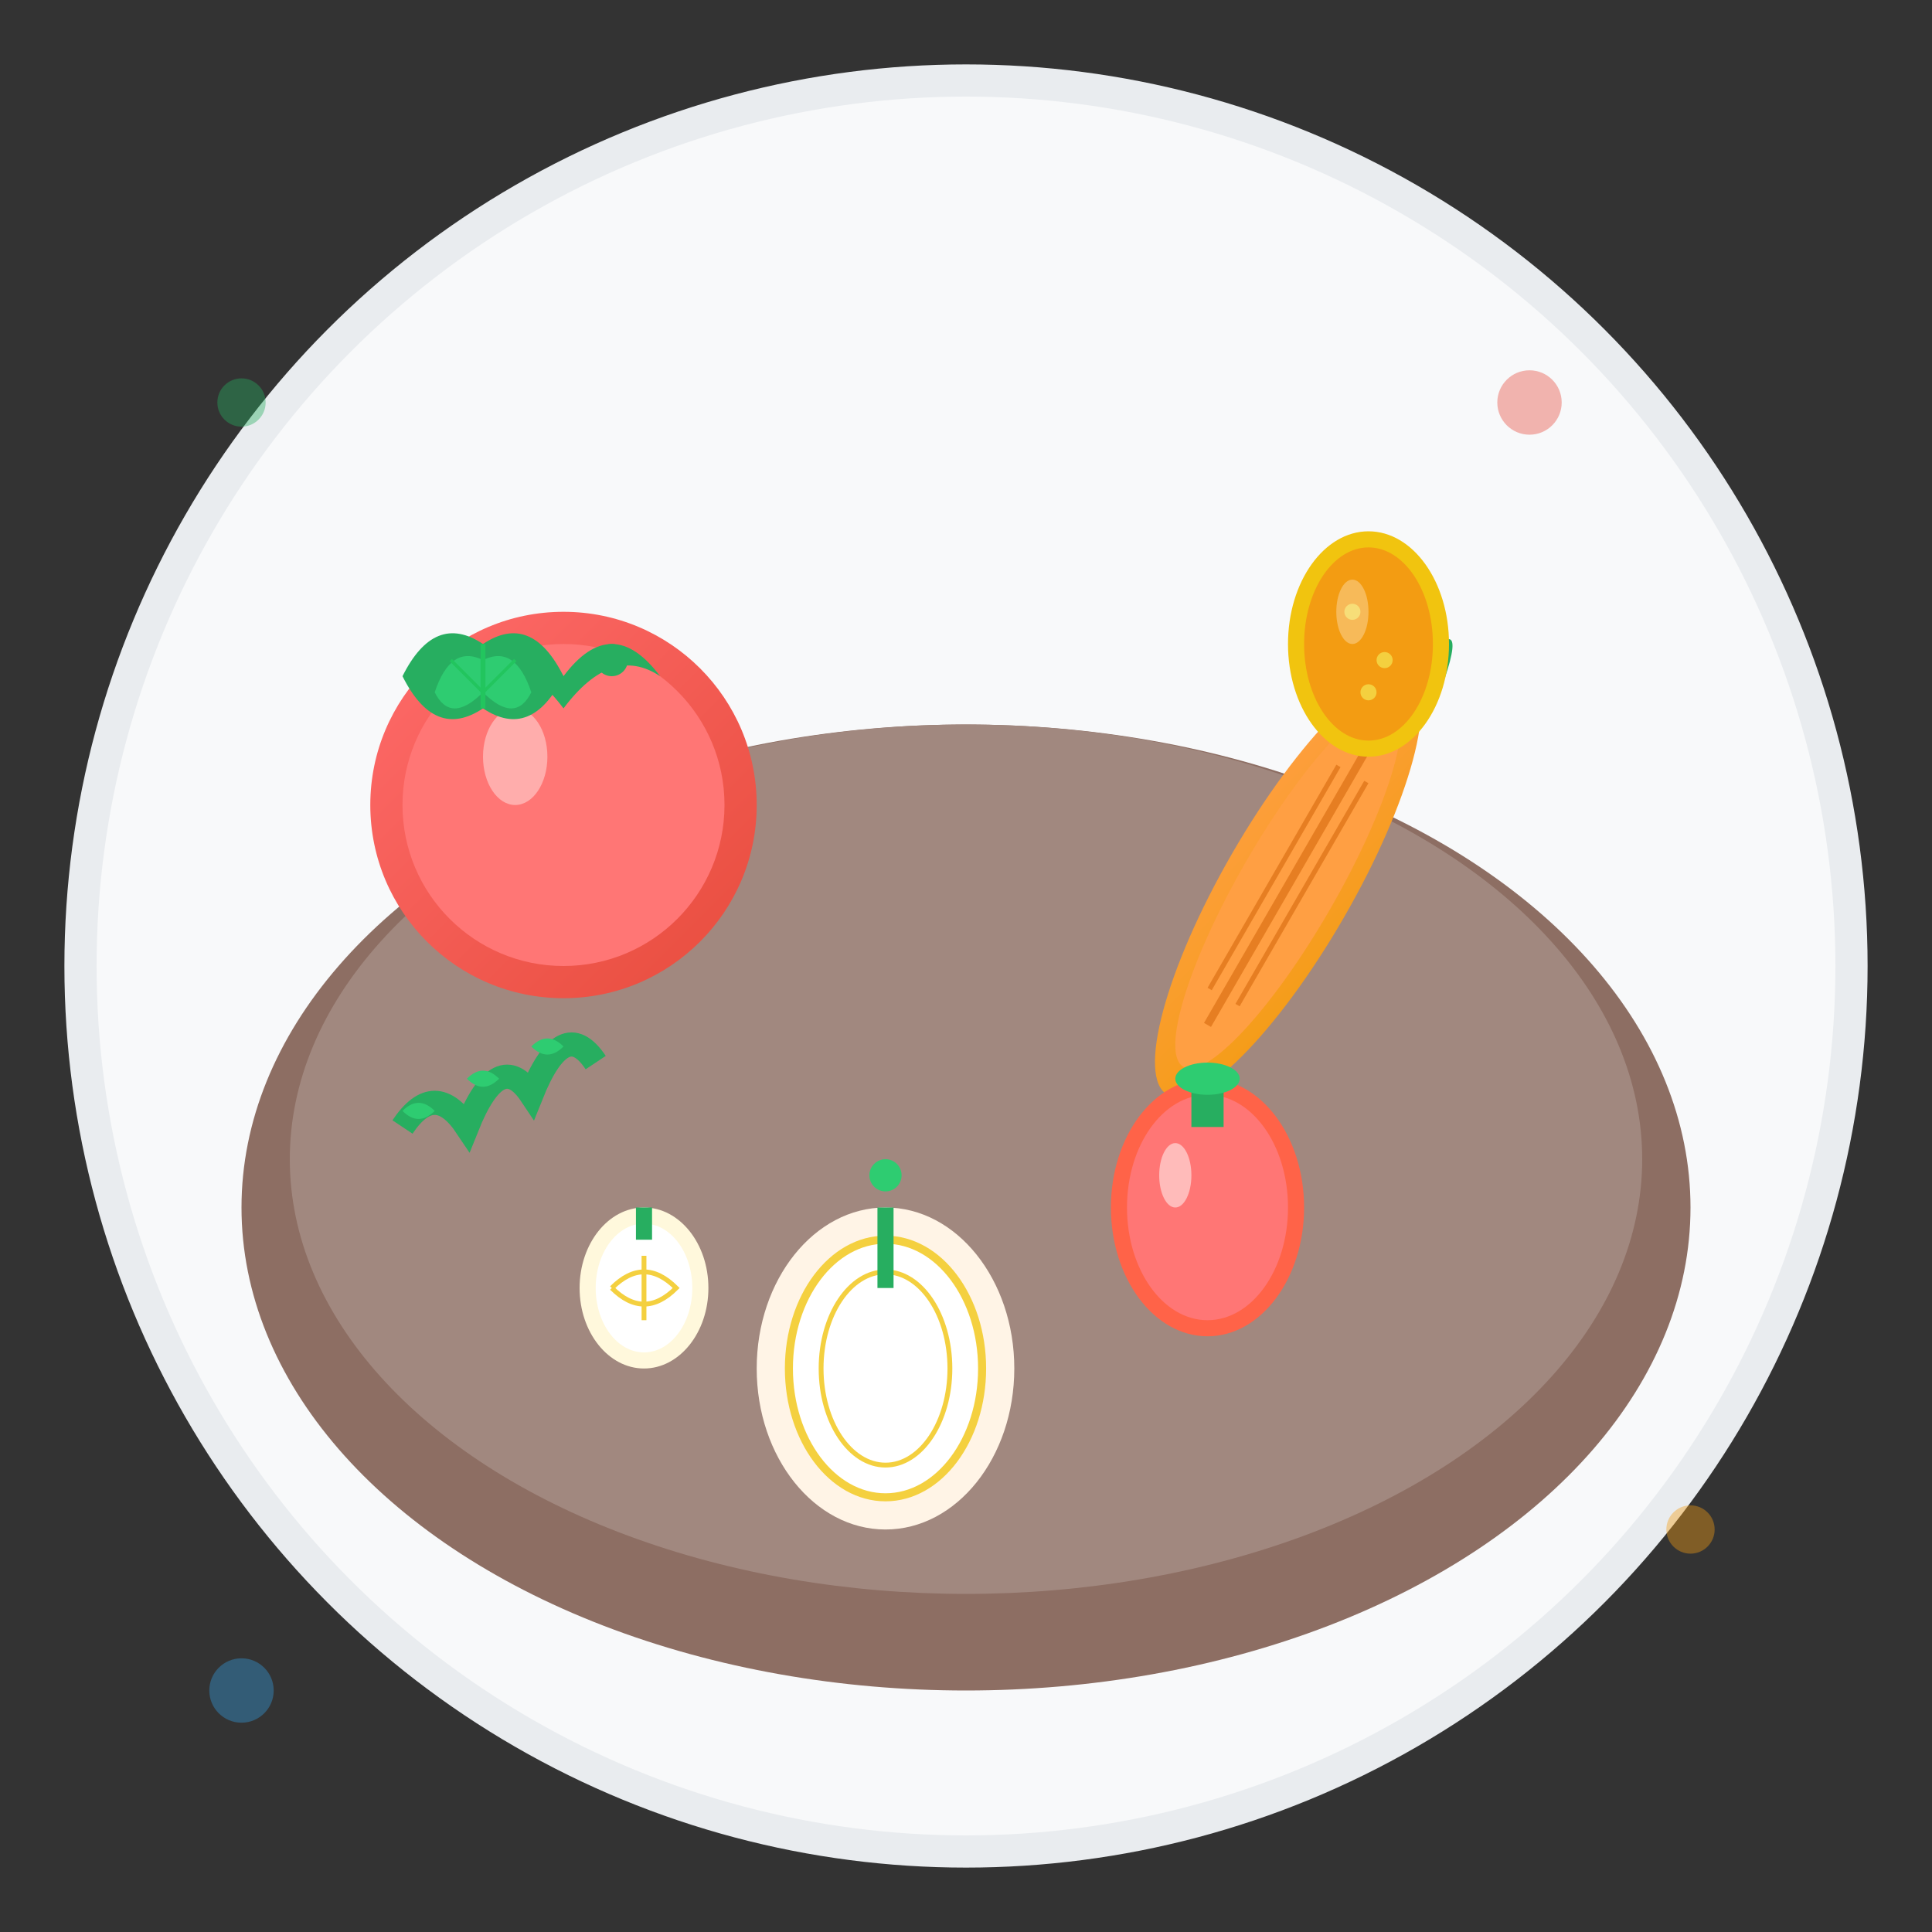 <svg xmlns="http://www.w3.org/2000/svg" viewBox="0 0 120 120" width="120" height="120">
  <rect x="0" y="0" width="120" height="120" fill="#333333" stroke="none"/>
  <defs>
    <linearGradient id="tomatoGradient" x1="0%" y1="0%" x2="100%" y2="100%">
      <stop offset="0%" style="stop-color:#ff6b6b;stop-opacity:1" />
      <stop offset="100%" style="stop-color:#e74c3c;stop-opacity:1" />
    </linearGradient>
    <linearGradient id="carrotGradient" x1="0%" y1="0%" x2="100%" y2="100%">
      <stop offset="0%" style="stop-color:#ff9f43;stop-opacity:1" />
      <stop offset="100%" style="stop-color:#f39c12;stop-opacity:1" />
    </linearGradient>
  </defs>
  
  <!-- Background circle -->
  <circle cx="60" cy="60" r="55" fill="#f8f9fa" stroke="#e9ecef" stroke-width="2"/>
  
  <!-- Cutting board -->
  <ellipse cx="60" cy="75" rx="45" ry="30" fill="#8d6e63"/>
  <ellipse cx="60" cy="72" rx="42" ry="27" fill="#a1887f"/>
  
  <!-- Tomato -->
  <g transform="translate(35, 50)">
    <circle cx="0" cy="0" r="12" fill="url(#tomatoGradient)"/>
    <circle cx="0" cy="0" r="10" fill="#ff7675"/>
    <!-- Tomato top -->
    <g fill="#27ae60">
      <path d="M-6 -8 Q-3 -12 0 -8 Q3 -12 6 -8 Q3 -10 0 -6 Q-3 -10 -6 -8"/>
      <circle cx="-3" cy="-9" r="1"/>
      <circle cx="3" cy="-9" r="1"/>
    </g>
    <!-- Shine -->
    <ellipse cx="-3" cy="-3" rx="2" ry="3" fill="#ffffff" opacity="0.4"/>
  </g>
  
  <!-- Carrot -->
  <g transform="translate(80, 55) rotate(30)">
    <ellipse cx="0" cy="0" rx="4" ry="15" fill="url(#carrotGradient)"/>
    <ellipse cx="0" cy="0" rx="3" ry="13" fill="#ff9f43"/>
    <!-- Carrot lines -->
    <line x1="0" y1="-10" x2="0" y2="10" stroke="#e67e22" stroke-width="0.5"/>
    <line x1="-1" y1="-8" x2="-1" y2="8" stroke="#e67e22" stroke-width="0.3"/>
    <line x1="1" y1="-8" x2="1" y2="8" stroke="#e67e22" stroke-width="0.3"/>
    <!-- Carrot top -->
    <g transform="translate(0, -15)" fill="#27ae60">
      <path d="M0 0 Q-1 -5 -2 0 Q-1 -3 0 -2"/>
      <path d="M0 0 Q1 -6 2 -1 Q1 -4 0 -2"/>
      <path d="M0 0 Q0 -7 1 -2 Q0 -5 0 -3"/>
    </g>
  </g>
  
  <!-- Onion -->
  <g transform="translate(55, 85)">
    <ellipse cx="0" cy="0" rx="8" ry="10" fill="#fff4e6"/>
    <ellipse cx="0" cy="0" rx="6" ry="8" fill="#ffffff"/>
    <!-- Onion layers -->
    <ellipse cx="0" cy="0" rx="6" ry="8" fill="none" stroke="#f4d03f" stroke-width="0.5"/>
    <ellipse cx="0" cy="0" rx="4" ry="6" fill="none" stroke="#f4d03f" stroke-width="0.3"/>
    <!-- Onion sprout -->
    <rect x="-0.5" y="-10" width="1" height="5" fill="#27ae60"/>
    <circle cx="0" cy="-12" r="1" fill="#2ecc71"/>
  </g>
  
  <!-- Bell Pepper -->
  <g transform="translate(75, 75)">
    <ellipse cx="0" cy="0" rx="6" ry="8" fill="#ff6348"/>
    <ellipse cx="0" cy="0" rx="5" ry="7" fill="#ff7675"/>
    <!-- Pepper stem -->
    <rect x="-1" y="-8" width="2" height="3" fill="#27ae60"/>
    <ellipse cx="0" cy="-8" rx="2" ry="1" fill="#2ecc71"/>
    <!-- Shine -->
    <ellipse cx="-2" cy="-2" rx="1" ry="2" fill="#ffffff" opacity="0.5"/>
  </g>
  
  <!-- Garlic -->
  <g transform="translate(40, 80)">
    <ellipse cx="0" cy="0" rx="4" ry="5" fill="#fff8dc"/>
    <ellipse cx="0" cy="0" rx="3" ry="4" fill="#ffffff"/>
    <!-- Garlic cloves -->
    <path d="M-2 0 Q0 -2 2 0 Q0 2 -2 0" fill="none" stroke="#f4d03f" stroke-width="0.3"/>
    <path d="M0 -2 Q0 0 0 2" stroke="#f4d03f" stroke-width="0.3"/>
    <!-- Garlic sprout -->
    <rect x="-0.5" y="-5" width="1" height="2" fill="#27ae60"/>
  </g>
  
  <!-- Herbs (Parsley) -->
  <g transform="translate(25, 70)">
    <path d="M0 0 Q2 -3 4 0 Q6 -5 8 -2 Q10 -7 12 -4" fill="none" stroke="#27ae60" stroke-width="1.5"/>
    <!-- Leaves -->
    <g fill="#2ecc71">
      <path d="M2 -1 Q1 -2 0 -1 Q1 0 2 -1"/>
      <path d="M6 -3 Q5 -4 4 -3 Q5 -2 6 -3"/>
      <path d="M10 -5 Q9 -6 8 -5 Q9 -4 10 -5"/>
    </g>
  </g>
  
  <!-- Lemon -->
  <g transform="translate(85, 40)">
    <ellipse cx="0" cy="0" rx="5" ry="7" fill="#f1c40f"/>
    <ellipse cx="0" cy="0" rx="4" ry="6" fill="#f39c12"/>
    <!-- Lemon texture -->
    <circle cx="-1" cy="-2" r="0.5" fill="#f4d03f"/>
    <circle cx="1" cy="1" r="0.5" fill="#f4d03f"/>
    <circle cx="0" cy="3" r="0.5" fill="#f4d03f"/>
    <!-- Shine -->
    <ellipse cx="-1" cy="-2" rx="1" ry="2" fill="#ffffff" opacity="0.3"/>
  </g>
  
  <!-- Lettuce leaf -->
  <g transform="translate(30, 40)">
    <path d="M0 0 Q-3 -2 -5 2 Q-3 6 0 4 Q3 6 5 2 Q3 -2 0 0" fill="#27ae60"/>
    <path d="M0 1 Q-2 0 -3 3 Q-2 5 0 3 Q2 5 3 3 Q2 0 0 1" fill="#2ecc71"/>
    <!-- Leaf veins -->
    <path d="M0 0 Q0 2 0 4" stroke="#22c55e" stroke-width="0.3"/>
    <path d="M-2 1 Q-1 2 0 3" stroke="#22c55e" stroke-width="0.2"/>
    <path d="M2 1 Q1 2 0 3" stroke="#22c55e" stroke-width="0.2"/>
  </g>
  
  <!-- Decorative elements -->
  <circle cx="95" cy="25" r="2" fill="#e74c3c" opacity="0.4"/>
  <circle cx="105" cy="95" r="1.5" fill="#f39c12" opacity="0.4"/>
  <circle cx="15" cy="25" r="1.5" fill="#27ae60" opacity="0.4"/>
  <circle cx="15" cy="105" r="2" fill="#3498db" opacity="0.4"/>
</svg>
